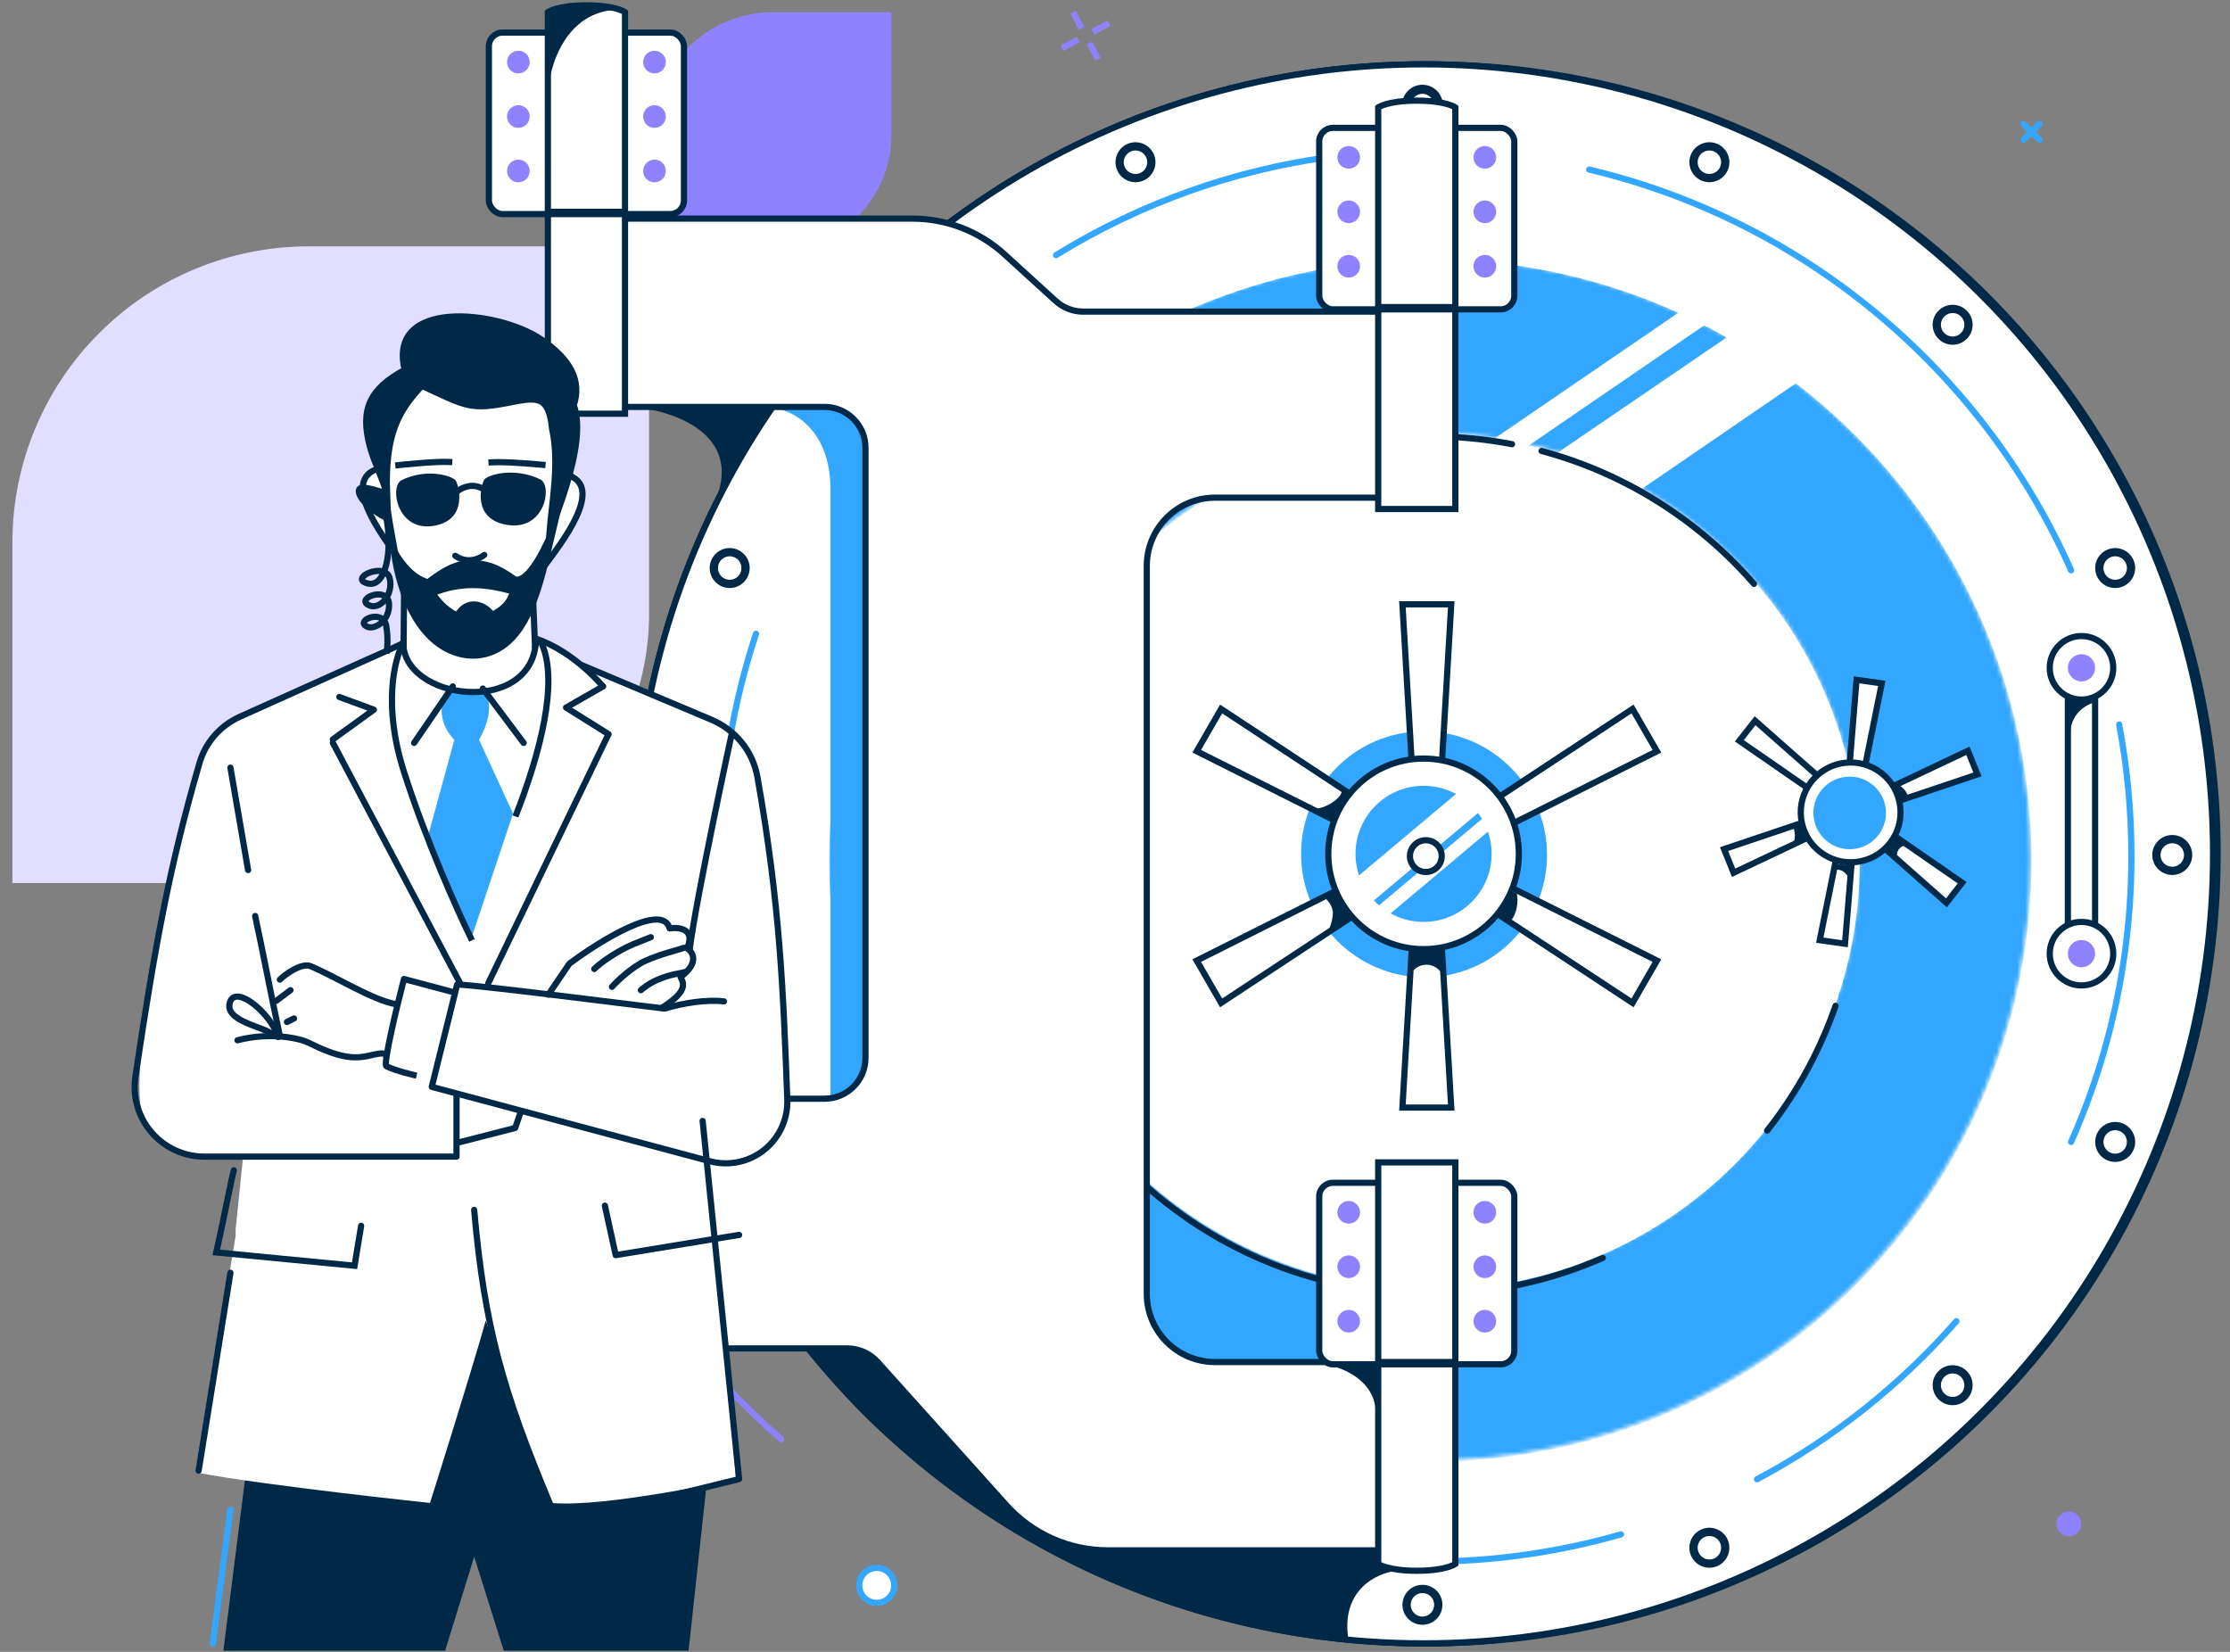 <svg width="540" height="400" viewBox="0 0 540 400" fill="none" xmlns="http://www.w3.org/2000/svg">
<rect x="0" y="0" width="540" height="400" fill="#808080" stroke="none"/>
<path fill-rule="evenodd" clip-rule="evenodd" d="M186.983 2.958H215.862V32.732C215.839 40.13 212.881 47.217 207.635 52.448C202.388 57.678 195.279 60.627 187.86 60.65H158.17V31.771C158.193 24.152 161.234 16.849 166.63 11.454C172.026 6.058 179.341 3.004 186.983 2.958Z" fill="#8E82FF"/>
<path fill-rule="evenodd" clip-rule="evenodd" d="M74.512 59.655H157.176V148.82C157.126 166.046 150.26 182.553 138.079 194.734C125.898 206.916 109.391 213.781 92.164 213.831H3V131.168C3.058 112.219 10.61 94.063 24.009 80.665C37.408 67.266 55.564 59.713 74.512 59.655Z" fill="#E1DEFF"/>
<path d="M125.543 208.888C125.543 264.614 150.184 314.584 189.165 348.499M310.528 23.903C377.443 23.903 436.06 59.433 468.543 112.656M362.384 386.506C417.255 370.513 461.584 329.783 482.491 277.197" stroke="#8E82FF" stroke-width="1.5" stroke-linecap="round" stroke-linejoin="round"/>
<path d="M429.919 357.845C460.991 333.544 483.936 299.292 494.42 261.242" stroke="#8E82FF" stroke-width="1.5" stroke-linecap="round" stroke-linejoin="round"/>
<path d="M310.109 340.598C384.758 340.598 445.273 280.083 445.273 205.434C445.273 130.786 384.758 70.271 310.109 70.271C235.461 70.271 174.946 130.786 174.946 205.434C174.946 280.083 235.461 340.598 310.109 340.598Z" stroke="#002948" stroke-width="1.5" stroke-miterlimit="22.93" stroke-dasharray="30 8"/>
<circle cx="345.82" cy="206.76" r="191.179" fill="white" stroke="#002948" stroke-width="1.5" stroke-miterlimit="22.93"/>
<circle cx="344.722" cy="206.76" r="191.179" fill="white" stroke="#002948" stroke-width="1.5" stroke-miterlimit="22.93"/>
<circle cx="344.722" cy="206.76" r="191.179" fill="white" stroke="#002948" stroke-width="1.5" stroke-miterlimit="22.93"/>
<path d="M345.272 378.162C361.662 378.162 377.513 375.854 392.517 371.546M345.272 36.456C325.44 36.456 306.397 39.836 288.687 46.049C277.075 50.124 266.037 55.417 255.725 61.775M425.479 358.203C443.818 348.435 460.165 335.422 473.756 319.929M501.521 138.089C495.933 125.494 488.867 113.701 480.543 102.93C469.127 88.156 455.344 75.304 439.763 64.942C423.246 53.958 404.708 45.771 384.826 41.058M513.159 175.446C515.106 185.769 516.125 196.42 516.125 207.309C516.125 223.699 513.817 239.55 509.508 254.555C507.34 262.107 504.664 269.445 501.521 276.529M183.074 153.471C177.459 170.398 174.419 188.498 174.419 207.309C174.419 224.723 177.024 241.528 181.866 257.356" stroke="#33A7FF" stroke-width="1.5" stroke-miterlimit="22.93" stroke-linecap="round"/>
<circle cx="344.995" cy="207.035" r="29.622" fill="#33A7FF"/>
<circle cx="344.996" cy="207.035" r="23.039" fill="white" stroke="#002948" stroke-width="1.5" stroke-miterlimit="22.93"/>
<circle cx="344.996" cy="207.034" r="16.457" fill="#33A7FF"/>
<rect width="36.685" height="6.948" transform="matrix(0.766 -0.643 0.603 0.798 327.908 213.487)" fill="white"/>
<rect width="36.685" height="3.291" transform="matrix(0.766 -0.643 0.603 0.798 333.013 220.499)" fill="white"/>
<circle cx="345.544" cy="207.583" r="3.84" fill="white" stroke="#002948" stroke-width="1.5" stroke-miterlimit="22.93"/>
<circle cx="344.447" cy="25.463" r="3.84" fill="white" stroke="#002948" stroke-width="2.204" stroke-miterlimit="22.93"/>
<circle cx="413.932" cy="39.284" r="3.84" transform="rotate(22.5 413.932 39.284)" fill="white" stroke="#002948" stroke-width="2" stroke-miterlimit="22.93"/>
<circle cx="472.837" cy="78.644" r="3.84" transform="rotate(45 472.837 78.644)" fill="white" stroke="#002948" stroke-width="2" stroke-miterlimit="22.93"/>
<circle cx="512.197" cy="137.55" r="3.84" transform="rotate(67.5 512.197 137.55)" fill="white" stroke="#002948" stroke-width="2" stroke-miterlimit="22.93"/>
<circle cx="526.018" cy="207.035" r="3.84" transform="rotate(90 526.018 207.035)" fill="white" stroke="#002948" stroke-width="2" stroke-miterlimit="22.93"/>
<circle cx="512.197" cy="276.519" r="3.84" transform="rotate(112.5 512.197 276.519)" fill="white" stroke="#002948" stroke-width="2" stroke-miterlimit="22.93"/>
<circle cx="472.837" cy="335.425" r="3.84" transform="rotate(135 472.837 335.425)" fill="white" stroke="#002948" stroke-width="2" stroke-miterlimit="22.93"/>
<circle cx="413.932" cy="374.784" r="3.84" transform="rotate(157.5 413.932 374.784)" fill="white" stroke="#002948" stroke-width="2" stroke-miterlimit="22.93"/>
<circle cx="344.447" cy="388.605" r="3.84" transform="rotate(180 344.447 388.605)" fill="white" stroke="#002948" stroke-width="2" stroke-miterlimit="22.93"/>
<circle cx="274.963" cy="374.784" r="3.84" transform="rotate(-157.5 274.963 374.784)" fill="white" stroke="#002948" stroke-width="2.204" stroke-miterlimit="22.93"/>
<circle cx="216.057" cy="335.425" r="3.84" transform="rotate(-135 216.057 335.425)" fill="white" stroke="#002948" stroke-width="2.204" stroke-miterlimit="22.93"/>
<circle cx="176.697" cy="276.519" r="3.84" transform="rotate(-112.5 176.697 276.519)" fill="white" stroke="#002948" stroke-width="2.204" stroke-miterlimit="22.93"/>
<circle cx="162.876" cy="207.034" r="3.84" transform="rotate(-90 162.876 207.034)" fill="white" stroke="#002948" stroke-width="2.204" stroke-miterlimit="22.93"/>
<circle cx="176.697" cy="137.55" r="3.84" transform="rotate(-67.5 176.697 137.55)" fill="white" stroke="#002948" stroke-width="2" stroke-miterlimit="22.93"/>
<circle cx="216.057" cy="78.644" r="3.84" transform="rotate(-45 216.057 78.644)" fill="white" stroke="#002948" stroke-width="2.204" stroke-miterlimit="22.93"/>
<circle cx="274.963" cy="39.284" r="3.84" transform="rotate(-22.5 274.963 39.284)" fill="white" stroke="#002948" stroke-width="2" stroke-miterlimit="22.93"/>
<path d="M323.054 221.297C323.054 219.542 321.591 218.006 320.86 217.457L323.054 215.812L327.442 222.394L321.957 225.686C322.322 224.954 323.054 223.053 323.054 221.297Z" fill="#002948"/>
<path d="M348.836 229.525L349.933 236.657C347.739 232.817 343.899 233.365 342.253 235.56V230.074L348.836 229.525Z" fill="#002948"/>
<path d="M363.098 221.297L365.841 223.491C367.544 221.788 368.035 218.554 367.487 216.36H366.389L363.098 221.297Z" fill="#002948"/>
<path d="M323.054 198.806L319.214 196.064C320.92 196.064 325.248 193.772 325.248 191.675L326.894 192.224L323.054 198.806Z" fill="#002948"/>
<mask id="mask0_1775_97480" style="mask-type:alpha" maskUnits="userSpaceOnUse" x="200" y="62" width="292" height="292">
<path fill-rule="evenodd" clip-rule="evenodd" d="M346.15 353.609C426.545 353.609 491.717 288.437 491.717 208.042C491.717 127.648 426.545 62.475 346.15 62.475C265.756 62.475 200.583 127.648 200.583 208.042C200.583 288.437 265.756 353.609 346.15 353.609ZM346.558 312.019C403.757 312.019 450.127 265.649 450.127 208.45C450.127 151.25 403.757 104.881 346.558 104.881C289.358 104.881 242.989 151.25 242.989 208.45C242.989 265.649 289.358 312.019 346.558 312.019Z" fill="#33A7FF"/>
</mask>
<g mask="url(#mask0_1775_97480)">
<path fill-rule="evenodd" clip-rule="evenodd" d="M346.355 353.96C426.75 353.96 491.922 288.787 491.922 208.393C491.922 127.998 426.75 62.826 346.355 62.826C265.961 62.826 200.788 127.998 200.788 208.393C200.788 288.787 265.961 353.96 346.355 353.96ZM346.763 312.369C403.962 312.369 450.332 266 450.332 208.8C450.332 151.601 403.962 105.232 346.763 105.232C289.563 105.232 243.194 151.601 243.194 208.8C243.194 266 289.563 312.369 346.763 312.369Z" fill="#33A7FF"/>
<path d="M260.475 189.237L446.057 62.644L465.166 72.085L270.417 205.473L260.475 189.237Z" fill="white"/>
<path d="M242.979 187.524L428.411 60.685L440.956 59.408L246.207 192.796L242.979 187.524Z" fill="white"/>
</g>
<path d="M201.074 118.312C201.074 106.006 194.173 100.366 188.702 99.084H221.004L222.763 281.474H190.523C198.495 281.474 200.879 276.712 201.074 274.332V118.312Z" fill="#33A7FF"/>
<path d="M326.593 397.389C324.396 385.083 333.369 380.908 338.13 380.358L339.229 372.118C297.111 357.834 212.105 328.828 209.029 327.07C205.953 325.312 199.324 326.337 196.394 327.07C200.239 334.029 215.621 352.56 246.386 371.019C277.15 389.478 312.676 396.29 326.593 397.389Z" fill="#002948"/>
<path d="M424.731 141.385C420.358 136.359 415.509 131.757 410.255 127.651C399.446 119.203 386.92 112.849 373.289 109.2M366.147 107.557C359.744 106.323 353.133 105.676 346.37 105.676C330.445 105.676 315.358 109.261 301.871 115.668M388.122 304.601C375.345 310.218 361.222 313.337 346.37 313.337C289.026 313.337 242.54 266.85 242.54 209.506C242.54 184.73 251.218 161.981 265.7 144.132M427.919 273.782C432.253 268.29 436.045 262.35 439.213 256.042C441.23 252.026 442.994 247.861 444.484 243.567" stroke="#002948" stroke-width="1.5" stroke-miterlimit="22.93" stroke-linecap="round"/>
<path fill-rule="evenodd" clip-rule="evenodd" d="M146.978 52.937H220.95C229.185 52.937 237.124 56.011 243.212 61.558L255.633 72.875C257.459 74.539 259.841 75.461 262.311 75.461H339.201C344.677 75.461 349.117 79.901 349.117 85.377V110.593C349.117 116.07 344.677 120.509 339.201 120.509H294.226C285.099 120.509 277.699 127.908 277.699 137.036V200.129C277.699 200.151 277.699 200.173 277.699 200.195V313.291C277.699 322.418 285.099 329.817 294.226 329.817H332.608C338.085 329.817 342.525 334.257 342.525 339.734V365.499C342.525 370.975 338.085 375.415 332.608 375.415H268.261C258.883 375.415 249.947 371.432 243.678 364.458L212.533 329.808C210.652 327.716 207.971 326.521 205.158 326.521H148.626C143.149 326.521 138.71 322.082 138.71 316.605V275.968C138.71 270.491 143.149 266.052 148.626 266.052H199.662C205.138 266.052 209.578 261.612 209.578 256.136V201.851C209.578 201.83 209.578 201.809 209.578 201.788V108.451C209.578 102.974 205.138 98.534 199.662 98.534H146.978C141.501 98.534 137.062 94.095 137.062 88.618V62.853C137.062 57.377 141.501 52.937 146.978 52.937Z" fill="white"/>
<path d="M243.212 61.558L243.717 61.003L243.212 61.558ZM255.633 72.875L256.138 72.321L255.633 72.875ZM277.699 200.129H276.949L276.949 200.134L277.699 200.129ZM243.678 364.458L244.236 363.956L243.678 364.458ZM212.533 329.808L213.091 329.307H213.091L212.533 329.808ZM209.578 201.851H210.328L210.328 201.847L209.578 201.851ZM220.95 52.187H146.978V53.687H220.95V52.187ZM243.717 61.003C237.491 55.331 229.372 52.187 220.95 52.187V53.687C228.999 53.687 236.757 56.692 242.706 62.112L243.717 61.003ZM256.138 72.321L243.717 61.003L242.706 62.112L255.128 73.429L256.138 72.321ZM262.311 74.711C260.028 74.711 257.826 73.859 256.138 72.321L255.128 73.429C257.092 75.219 259.654 76.211 262.311 76.211V74.711ZM339.201 74.711H262.311V76.211H339.201V74.711ZM349.867 85.377C349.867 79.487 345.091 74.711 339.201 74.711V76.211C344.263 76.211 348.367 80.315 348.367 85.377H349.867ZM349.867 110.593V85.377H348.367V110.593H349.867ZM339.201 121.259C345.091 121.259 349.867 116.484 349.867 110.593H348.367C348.367 115.655 344.263 119.759 339.201 119.759V121.259ZM294.226 121.259H339.201V119.759H294.226V121.259ZM278.449 137.036C278.449 128.323 285.513 121.259 294.226 121.259V119.759C284.684 119.759 276.949 127.494 276.949 137.036H278.449ZM278.449 200.129V137.036H276.949V200.129H278.449ZM278.449 200.195C278.449 200.171 278.449 200.147 278.449 200.124L276.949 200.134C276.949 200.154 276.949 200.174 276.949 200.195H278.449ZM278.449 313.291V200.195H276.949V313.291H278.449ZM294.226 329.067C285.513 329.067 278.449 322.004 278.449 313.291H276.949C276.949 322.832 284.685 330.567 294.226 330.567V329.067ZM332.608 329.067H294.226V330.567H332.608V329.067ZM343.275 339.734C343.275 333.843 338.499 329.067 332.608 329.067V330.567C337.671 330.567 341.775 334.671 341.775 339.734H343.275ZM343.275 365.499V339.734H341.775V365.499H343.275ZM332.608 376.165C338.499 376.165 343.275 371.389 343.275 365.499H341.775C341.775 370.561 337.671 374.665 332.608 374.665V376.165ZM268.261 376.165H332.608V374.665H268.261V376.165ZM243.12 364.959C249.531 372.091 258.67 376.165 268.261 376.165V374.665C259.096 374.665 250.363 370.772 244.236 363.956L243.12 364.959ZM211.975 330.31L243.12 364.959L244.236 363.956L213.091 329.307L211.975 330.31ZM205.158 327.271C207.759 327.271 210.237 328.376 211.975 330.31L213.091 329.307C211.068 327.057 208.184 325.771 205.158 325.771V327.271ZM148.626 327.271H205.158V325.771H148.626V327.271ZM137.96 316.605C137.96 322.496 142.735 327.271 148.626 327.271V325.771C143.564 325.771 139.46 321.667 139.46 316.605H137.96ZM137.96 275.968V316.605H139.46V275.968H137.96ZM148.626 265.302C142.735 265.302 137.96 270.077 137.96 275.968H139.46C139.46 270.906 143.564 266.802 148.626 266.802V265.302ZM199.662 265.302H148.626V266.802H199.662V265.302ZM208.828 256.136C208.828 261.198 204.724 265.302 199.662 265.302V266.802C205.553 266.802 210.328 262.026 210.328 256.136H208.828ZM208.828 201.851V256.136H210.328V201.851H208.828ZM208.828 201.788C208.828 201.811 208.828 201.833 208.828 201.856L210.328 201.847C210.328 201.827 210.328 201.807 210.328 201.788H208.828ZM208.828 108.451V201.788H210.328V108.451H208.828ZM199.662 99.284C204.724 99.284 208.828 103.388 208.828 108.451H210.328C210.328 102.56 205.552 97.784 199.662 97.784V99.284ZM146.978 99.284H199.662V97.784H146.978V99.284ZM136.312 88.618C136.312 94.509 141.087 99.284 146.978 99.284V97.784C141.915 97.784 137.812 93.681 137.812 88.618H136.312ZM136.312 62.853V88.618H137.812V62.853H136.312ZM146.978 52.187C141.087 52.187 136.312 56.962 136.312 62.853H137.812C137.812 57.791 141.915 53.687 146.978 53.687V52.187Z" fill="#002948"/>
<circle cx="344.722" cy="206.76" r="29.666" fill="#33A7FF"/>
<path fill-rule="evenodd" clip-rule="evenodd" d="M342.328 192.711L339.599 146.33H346.875H347.784H351.422L348.694 192.711H347.784H346.875H342.328ZM356.521 197.23L395.324 171.677L398.961 177.978L399.416 178.765L401.235 181.916L359.704 202.744L359.249 201.956L358.794 201.168L356.521 197.23ZM401.235 232.609L359.704 211.781L357.43 215.719L356.975 216.507L356.521 217.295L395.324 242.848L397.143 239.697L397.597 238.91L401.235 232.609ZM348.693 221.812L351.422 268.194H344.146H343.237H339.599L342.327 221.812H343.237H344.146H348.693ZM295.697 242.847L334.501 217.294L332.227 213.356L331.772 212.568L331.318 211.781L289.786 232.609L291.605 235.759L292.06 236.547L295.697 242.847ZM331.318 202.744L289.786 181.916L293.424 175.615L293.879 174.827L295.698 171.677L334.501 197.23L334.046 198.018L333.591 198.806L331.318 202.744Z" fill="white"/>
<path d="M339.599 146.33V145.58H338.804L338.851 146.374L339.599 146.33ZM342.328 192.711L341.579 192.755L341.621 193.461H342.328V192.711ZM351.422 146.33L352.171 146.374L352.218 145.58H351.422V146.33ZM348.694 192.711V193.461H349.401L349.442 192.755L348.694 192.711ZM395.324 171.677L395.973 171.302L395.576 170.613L394.911 171.051L395.324 171.677ZM356.521 197.23L356.108 196.604L355.518 196.993L355.871 197.605L356.521 197.23ZM398.961 177.978L398.312 178.353L398.312 178.353L398.961 177.978ZM399.416 178.765L400.066 178.39L400.066 178.39L399.416 178.765ZM401.235 181.916L401.571 182.586L402.282 182.23L401.885 181.541L401.235 181.916ZM359.704 202.744L359.054 203.119L359.408 203.731L360.04 203.414L359.704 202.744ZM359.249 201.956L359.898 201.581L359.898 201.581L359.249 201.956ZM358.794 201.168L358.145 201.543L358.145 201.543L358.794 201.168ZM359.704 211.781L360.04 211.111L359.408 210.794L359.054 211.406L359.704 211.781ZM401.235 232.609L401.885 232.984L402.282 232.295L401.571 231.939L401.235 232.609ZM357.43 215.719L358.08 216.094L358.08 216.094L357.43 215.719ZM356.975 216.507L356.326 216.132L356.326 216.132L356.975 216.507ZM356.521 217.295L355.871 216.92L355.518 217.532L356.108 217.921L356.521 217.295ZM395.324 242.848L394.911 243.474L395.576 243.912L395.973 243.223L395.324 242.848ZM397.143 239.697L396.493 239.322L396.493 239.322L397.143 239.697ZM397.597 238.91L398.247 239.285L398.247 239.285L397.597 238.91ZM351.422 268.194V268.944H352.217L352.17 268.15L351.422 268.194ZM348.693 221.812L349.442 221.768L349.401 221.062H348.693V221.812ZM339.599 268.194L338.85 268.15L338.804 268.944H339.599V268.194ZM342.327 221.812V221.062H341.62L341.579 221.768L342.327 221.812ZM334.501 217.294L334.913 217.92L335.504 217.531L335.15 216.919L334.501 217.294ZM295.697 242.847L295.048 243.222L295.446 243.911L296.11 243.474L295.697 242.847ZM332.227 213.356L332.876 212.981L332.876 212.981L332.227 213.356ZM331.318 211.781L331.967 211.406L331.613 210.793L330.981 211.11L331.318 211.781ZM289.786 232.609L289.45 231.938L288.739 232.295L289.137 232.984L289.786 232.609ZM291.605 235.759L290.955 236.134L290.955 236.134L291.605 235.759ZM292.06 236.547L292.709 236.172L292.709 236.172L292.06 236.547ZM289.786 181.916L289.137 181.541L288.739 182.23L289.45 182.586L289.786 181.916ZM331.318 202.744L330.982 203.414L331.614 203.731L331.967 203.119L331.318 202.744ZM293.424 175.615L292.775 175.24L292.775 175.24L293.424 175.615ZM293.879 174.827L294.528 175.202L294.528 175.202L293.879 174.827ZM295.698 171.677L296.11 171.051L295.446 170.613L295.048 171.302L295.698 171.677ZM334.501 197.23L335.15 197.605L335.504 196.993L334.913 196.604L334.501 197.23ZM334.046 198.018L333.397 197.643L333.397 197.643L334.046 198.018ZM333.591 198.806L334.241 199.181L334.241 199.181L333.591 198.806ZM338.851 146.374L341.579 192.755L343.076 192.667L340.348 146.286L338.851 146.374ZM346.875 145.58H339.599V147.08H346.875V145.58ZM347.784 145.58H346.875V147.08H347.784V145.58ZM351.422 145.58H347.784V147.08H351.422V145.58ZM349.442 192.755L352.171 146.374L350.673 146.286L347.945 192.667L349.442 192.755ZM347.784 193.461H348.694V191.961H347.784V193.461ZM346.875 193.461H347.784V191.961H346.875V193.461ZM342.328 193.461H346.875V191.961H342.328V193.461ZM394.911 171.051L356.108 196.604L356.933 197.857L395.736 172.303L394.911 171.051ZM399.611 177.603L395.973 171.302L394.674 172.052L398.312 178.353L399.611 177.603ZM400.066 178.39L399.611 177.603L398.312 178.353L398.767 179.14L400.066 178.39ZM401.885 181.541L400.066 178.39L398.767 179.14L400.586 182.291L401.885 181.541ZM360.04 203.414L401.571 182.586L400.899 181.245L359.367 202.073L360.04 203.414ZM358.599 202.331L359.054 203.119L360.353 202.369L359.898 201.581L358.599 202.331ZM358.145 201.543L358.599 202.331L359.898 201.581L359.444 200.793L358.145 201.543ZM355.871 197.605L358.145 201.543L359.444 200.793L357.17 196.855L355.871 197.605ZM359.367 212.452L400.899 233.28L401.571 231.939L360.04 211.111L359.367 212.452ZM358.08 216.094L360.353 212.156L359.054 211.406L356.781 215.344L358.08 216.094ZM357.625 216.882L358.08 216.094L356.781 215.344L356.326 216.132L357.625 216.882ZM357.17 217.67L357.625 216.882L356.326 216.132L355.871 216.92L357.17 217.67ZM395.736 242.221L356.933 216.668L356.108 217.921L394.911 243.474L395.736 242.221ZM396.493 239.322L394.674 242.473L395.973 243.223L397.792 240.072L396.493 239.322ZM396.948 238.535L396.493 239.322L397.792 240.072L398.247 239.285L396.948 238.535ZM400.585 232.234L396.948 238.535L398.247 239.285L401.885 232.984L400.585 232.234ZM352.17 268.15L349.442 221.768L347.945 221.856L350.673 268.238L352.17 268.15ZM344.146 268.944H351.422V267.444H344.146V268.944ZM343.237 268.944H344.146V267.444H343.237V268.944ZM339.599 268.944H343.237V267.444H339.599V268.944ZM341.579 221.768L338.85 268.15L340.348 268.238L343.076 221.856L341.579 221.768ZM343.237 221.062H342.327V222.562H343.237V221.062ZM344.146 221.062H343.237V222.562H344.146V221.062ZM348.693 221.062H344.146V222.562H348.693V221.062ZM334.088 216.668L295.285 242.221L296.11 243.474L334.913 217.92L334.088 216.668ZM331.577 213.731L333.851 217.669L335.15 216.919L332.876 212.981L331.577 213.731ZM331.123 212.943L331.577 213.731L332.876 212.981L332.422 212.193L331.123 212.943ZM330.668 212.156L331.123 212.943L332.422 212.193L331.967 211.406L330.668 212.156ZM290.122 233.279L331.654 212.451L330.981 211.11L289.45 231.938L290.122 233.279ZM292.255 235.384L290.436 232.234L289.137 232.984L290.955 236.134L292.255 235.384ZM292.709 236.172L292.255 235.384L290.955 236.134L291.41 236.922L292.709 236.172ZM296.347 242.472L292.709 236.172L291.41 236.922L295.048 243.222L296.347 242.472ZM289.45 182.586L330.982 203.414L331.654 202.073L290.123 181.245L289.45 182.586ZM292.775 175.24L289.137 181.541L290.436 182.291L294.074 175.99L292.775 175.24ZM293.229 174.452L292.775 175.24L294.074 175.99L294.528 175.202L293.229 174.452ZM295.048 171.302L293.229 174.452L294.528 175.202L296.347 172.052L295.048 171.302ZM334.913 196.604L296.11 171.051L295.285 172.303L334.088 197.857L334.913 196.604ZM334.696 198.393L335.15 197.605L333.851 196.855L333.397 197.643L334.696 198.393ZM334.241 199.181L334.696 198.393L333.397 197.643L332.942 198.431L334.241 199.181ZM331.967 203.119L334.241 199.181L332.942 198.431L330.668 202.369L331.967 203.119Z" fill="#002948"/>
<circle cx="344.722" cy="206.76" r="23.073" fill="white" stroke="#002948" stroke-width="1.5" stroke-miterlimit="22.93"/>
<circle cx="344.722" cy="206.76" r="16.481" fill="#33A7FF"/>
<rect width="36.74" height="6.958" transform="matrix(0.766 -0.643 0.603 0.798 327.609 213.222)" fill="white"/>
<rect width="36.74" height="3.295" transform="matrix(0.766 -0.643 0.603 0.798 332.721 220.245)" fill="white"/>
<circle cx="345.271" cy="207.309" r="3.846" fill="white" stroke="#002948" stroke-width="1.5" stroke-miterlimit="22.93"/>
<path d="M322.747 221.043C322.747 219.285 321.282 217.747 320.55 217.198L322.747 215.55L327.142 222.142L321.649 225.438C322.015 224.706 322.747 222.801 322.747 221.043Z" fill="#002948"/>
<path d="M348.568 229.284L349.666 236.425C347.469 232.58 343.623 233.129 341.975 235.327V229.833L348.568 229.284Z" fill="#002948"/>
<path d="M362.851 221.043L365.598 223.241C367.304 221.535 367.795 218.296 367.246 216.099H366.147L362.851 221.043Z" fill="#002948"/>
<path d="M322.747 198.519L318.902 195.772C320.61 195.772 324.945 193.478 324.945 191.377L326.593 191.927L322.747 198.519Z" fill="#002948"/>
<path fill-rule="evenodd" clip-rule="evenodd" d="M441.156 193.195L421.191 179.384L423.534 176.39L423.826 176.016L424.998 174.519L443.206 190.575L442.913 190.95L442.62 191.324L441.156 193.195ZM447.585 188.809L449.564 164.614L453.328 165.145L453.798 165.212L455.68 165.478L450.879 189.274L450.409 189.208L449.938 189.142L447.585 188.809ZM476.541 181.799L454.598 192.184L455.487 194.388L455.664 194.829L455.842 195.269L478.851 187.529L478.141 185.766L477.963 185.325L476.541 181.799ZM455.181 199.945L475.146 213.756L472.804 216.75L472.511 217.124L471.34 218.621L453.131 202.565L453.424 202.19L453.717 201.816L455.181 199.945ZM446.774 228.527L448.752 204.331L446.399 203.999L445.929 203.932L445.458 203.866L440.657 227.663L442.539 227.929L443.01 227.995L446.774 228.527ZM441.739 200.956L419.796 211.341L418.375 207.815L418.197 207.374L417.486 205.612L440.496 197.871L440.673 198.312L440.851 198.752L441.739 200.956Z" fill="white"/>
<path d="M421.191 179.384L420.6 178.922L420.11 179.548L420.764 180.001L421.191 179.384ZM441.156 193.195L440.729 193.812L441.311 194.214L441.747 193.657L441.156 193.195ZM423.534 176.39L422.943 175.928L423.534 176.39ZM423.826 176.016L424.417 176.478L423.826 176.016ZM424.998 174.519L425.494 173.956L424.897 173.43L424.407 174.057L424.998 174.519ZM443.206 190.575L443.796 191.037L444.232 190.481L443.702 190.013L443.206 190.575ZM442.62 191.324L442.029 190.862L442.62 191.324ZM449.564 164.614L449.668 163.871L448.881 163.76L448.816 164.552L449.564 164.614ZM447.585 188.809L446.838 188.748L446.78 189.453L447.481 189.552L447.585 188.809ZM453.328 165.145L453.223 165.888L453.223 165.888L453.328 165.145ZM453.798 165.212L453.903 164.469L453.903 164.469L453.798 165.212ZM455.68 165.478L456.415 165.626L456.573 164.846L455.785 164.735L455.68 165.478ZM450.879 189.274L450.774 190.017L451.474 190.116L451.614 189.423L450.879 189.274ZM450.409 189.208L450.513 188.465L450.409 189.208ZM449.938 189.142L449.833 189.884L449.833 189.884L449.938 189.142ZM454.598 192.184L454.277 191.506L453.638 191.809L453.903 192.465L454.598 192.184ZM476.541 181.799L477.237 181.519L476.939 180.781L476.221 181.122L476.541 181.799ZM455.487 194.388L454.791 194.668L454.791 194.668L455.487 194.388ZM455.664 194.829L456.36 194.548L456.36 194.548L455.664 194.829ZM455.842 195.269L455.147 195.55L455.411 196.206L456.081 195.98L455.842 195.269ZM478.851 187.529L479.091 188.24L479.844 187.986L479.547 187.248L478.851 187.529ZM478.141 185.766L477.445 186.046L477.445 186.046L478.141 185.766ZM477.963 185.325L478.659 185.045L478.659 185.045L477.963 185.325ZM475.146 213.756L475.737 214.218L476.227 213.592L475.573 213.139L475.146 213.756ZM455.181 199.945L455.608 199.328L455.026 198.926L454.59 199.483L455.181 199.945ZM472.804 216.75L472.213 216.288L472.804 216.75ZM472.511 217.124L471.92 216.662L472.511 217.124ZM471.34 218.621L470.844 219.184L471.44 219.71L471.93 219.083L471.34 218.621ZM453.131 202.565L452.541 202.103L452.105 202.659L452.635 203.127L453.131 202.565ZM453.424 202.19L454.015 202.653L453.424 202.19ZM453.717 201.816L453.126 201.354L453.717 201.816ZM448.752 204.331L449.5 204.392L449.557 203.687L448.857 203.588L448.752 204.331ZM446.774 228.527L446.669 229.269L447.457 229.381L447.521 228.588L446.774 228.527ZM446.399 203.999L446.504 203.256L446.504 203.256L446.399 203.999ZM445.929 203.932L445.824 204.675L445.824 204.675L445.929 203.932ZM445.458 203.866L445.563 203.123L444.863 203.024L444.723 203.717L445.458 203.866ZM440.657 227.663L439.922 227.514L439.765 228.294L440.552 228.405L440.657 227.663ZM442.539 227.929L442.434 228.671L442.434 228.671L442.539 227.929ZM443.01 227.995L443.115 227.252L443.115 227.252L443.01 227.995ZM419.796 211.341L419.101 211.621L419.398 212.359L420.117 212.019L419.796 211.341ZM441.739 200.956L442.06 201.634L442.7 201.331L442.435 200.675L441.739 200.956ZM418.375 207.815L419.07 207.535L419.07 207.535L418.375 207.815ZM418.197 207.374L417.502 207.655L417.502 207.655L418.197 207.374ZM417.486 205.612L417.247 204.901L416.493 205.154L416.791 205.892L417.486 205.612ZM440.496 197.871L441.191 197.591L440.927 196.935L440.256 197.16L440.496 197.871ZM440.673 198.312L441.369 198.031L441.369 198.031L440.673 198.312ZM440.851 198.752L440.155 199.033L440.155 199.033L440.851 198.752ZM420.764 180.001L440.729 193.812L441.583 192.578L421.618 178.767L420.764 180.001ZM422.943 175.928L420.6 178.922L421.782 179.846L424.124 176.852L422.943 175.928ZM423.236 175.554L422.943 175.928L424.124 176.852L424.417 176.478L423.236 175.554ZM424.407 174.057L423.236 175.554L424.417 176.478L425.588 174.981L424.407 174.057ZM443.702 190.013L425.494 173.956L424.502 175.081L442.71 191.138L443.702 190.013ZM443.504 191.412L443.796 191.037L442.615 190.113L442.322 190.487L443.504 191.412ZM443.211 191.786L443.504 191.412L442.322 190.487L442.029 190.862L443.211 191.786ZM441.747 193.657L443.211 191.786L442.029 190.862L440.565 192.733L441.747 193.657ZM448.816 164.552L446.838 188.748L448.333 188.87L450.311 164.675L448.816 164.552ZM453.433 164.403L449.668 163.871L449.459 165.356L453.223 165.888L453.433 164.403ZM453.903 164.469L453.433 164.403L453.223 165.888L453.693 165.954L453.903 164.469ZM455.785 164.735L453.903 164.469L453.693 165.954L455.575 166.22L455.785 164.735ZM451.614 189.423L456.415 165.626L454.945 165.329L450.144 189.126L451.614 189.423ZM450.304 189.951L450.774 190.017L450.984 188.532L450.513 188.465L450.304 189.951ZM449.833 189.884L450.304 189.951L450.513 188.465L450.043 188.399L449.833 189.884ZM447.481 189.552L449.833 189.884L450.043 188.399L447.69 188.067L447.481 189.552ZM454.919 192.862L476.862 182.477L476.221 181.122L454.277 191.506L454.919 192.862ZM456.182 194.107L455.294 191.904L453.903 192.465L454.791 194.668L456.182 194.107ZM456.36 194.548L456.182 194.107L454.791 194.668L454.969 195.109L456.36 194.548ZM456.538 194.989L456.36 194.548L454.969 195.109L455.147 195.55L456.538 194.989ZM478.612 186.818L455.603 194.558L456.081 195.98L479.091 188.24L478.612 186.818ZM477.445 186.046L478.156 187.809L479.547 187.248L478.836 185.485L477.445 186.046ZM477.267 185.606L477.445 186.046L478.836 185.485L478.659 185.045L477.267 185.606ZM475.846 182.08L477.267 185.606L478.659 185.045L477.237 181.519L475.846 182.08ZM475.573 213.139L455.608 199.328L454.754 200.562L474.72 214.373L475.573 213.139ZM473.394 217.212L475.737 214.218L474.556 213.294L472.213 216.288L473.394 217.212ZM473.102 217.586L473.394 217.212L472.213 216.288L471.92 216.662L473.102 217.586ZM471.93 219.083L473.102 217.586L471.92 216.662L470.749 218.159L471.93 219.083ZM452.635 203.127L470.844 219.184L471.836 218.059L453.628 202.002L452.635 203.127ZM452.834 201.728L452.541 202.103L453.722 203.027L454.015 202.653L452.834 201.728ZM453.126 201.354L452.834 201.728L454.015 202.653L454.308 202.278L453.126 201.354ZM454.59 199.483L453.126 201.354L454.308 202.278L455.772 200.407L454.59 199.483ZM448.005 204.27L446.026 228.466L447.521 228.588L449.5 204.392L448.005 204.27ZM446.295 204.741L448.647 205.074L448.857 203.588L446.504 203.256L446.295 204.741ZM445.824 204.675L446.295 204.741L446.504 203.256L446.034 203.19L445.824 204.675ZM445.354 204.608L445.824 204.675L446.034 203.19L445.563 203.123L445.354 204.608ZM441.392 227.811L446.194 204.014L444.723 203.717L439.922 227.514L441.392 227.811ZM442.644 227.186L440.762 226.92L440.552 228.405L442.434 228.671L442.644 227.186ZM443.115 227.252L442.644 227.186L442.434 228.671L442.905 228.738L443.115 227.252ZM446.879 227.784L443.115 227.252L442.905 228.738L446.669 229.269L446.879 227.784ZM420.117 212.019L442.06 201.634L441.419 200.278L419.476 210.663L420.117 212.019ZM417.679 208.096L419.101 211.621L420.492 211.06L419.07 207.535L417.679 208.096ZM417.502 207.655L417.679 208.096L419.07 207.535L418.893 207.094L417.502 207.655ZM416.791 205.892L417.502 207.655L418.893 207.094L418.182 205.331L416.791 205.892ZM440.256 197.16L417.247 204.901L417.725 206.322L440.735 198.582L440.256 197.16ZM441.369 198.031L441.191 197.591L439.8 198.151L439.978 198.592L441.369 198.031ZM441.547 198.472L441.369 198.031L439.978 198.592L440.155 199.033L441.547 198.472ZM442.435 200.675L441.547 198.472L440.155 199.033L441.044 201.236L442.435 200.675Z" fill="#002948"/>
<circle cx="448.141" cy="196.72" r="12.086" transform="rotate(-51.96 448.141 196.72)" fill="white" stroke="#002948" stroke-width="1.5" stroke-miterlimit="22.93"/>
<circle cx="447.908" cy="196.847" r="8.79" transform="rotate(-51.96 447.908 196.847)" fill="#33A7FF"/>
<path d="M446.421 211.086C445.628 210.466 444.433 210.564 443.934 210.69L443.943 209.147L448.421 209.551L448.028 213.118C447.823 212.7 447.214 211.707 446.421 211.086Z" fill="#002948"/>
<path d="M458.978 202.697L462.576 204.738C460.089 204.342 459.02 206.218 459.447 207.715L456.969 205.776L458.978 202.697Z" fill="#002948"/>
<path d="M460.15 193.539L462.082 193.113C461.896 191.765 460.604 190.406 459.424 189.871L459.048 190.352L460.15 193.539Z" fill="#002948"/>
<path d="M437.016 202.914L434.269 204.012C434.854 203.265 434.738 200.395 433.79 199.654L435.367 199.068L437.016 202.914Z" fill="#002948"/>
<rect x="500.742" y="165.008" width="6.592" height="62.628" fill="white" stroke="#002948" stroke-width="1.5" stroke-miterlimit="22.93"/>
<circle cx="504.038" cy="161.712" r="7.691" fill="white" stroke="#002948" stroke-width="1.5" stroke-miterlimit="22.93"/>
<circle cx="504.038" cy="230.932" r="7.691" fill="white" stroke="#002948" stroke-width="1.5" stroke-miterlimit="22.93"/>
<circle cx="504.038" cy="161.712" r="3.296" fill="#8E82FF"/>
<circle cx="504.038" cy="230.931" r="3.296" fill="#8E82FF"/>
<path d="M507.334 169.952C503.818 171.27 501.84 173.248 501.291 177.093L500.742 168.853L507.334 169.952Z" fill="#002948"/>
<rect x="319.451" y="30.963" width="47.245" height="43.949" rx="3.305" fill="white" stroke="#002948" stroke-width="1.5" stroke-miterlimit="22.93"/>
<path d="M333.735 26.019V74.363H352.413V26.019C352.413 26.019 350.216 24.371 343.074 24.371C335.932 24.371 333.735 26.019 333.735 26.019Z" fill="white" stroke="#002948" stroke-width="1.5" stroke-miterlimit="22.93"/>
<path d="M333.735 123.256V74.912H352.413V123.256H343.074H333.735Z" fill="white" stroke="#002948" stroke-width="1.5" stroke-miterlimit="22.93"/>
<circle cx="326.593" cy="38.104" r="2.747" fill="#8E82FF"/>
<circle cx="359.555" cy="38.104" r="2.747" fill="#8E82FF"/>
<circle cx="326.593" cy="51.29" r="2.747" fill="#8E82FF"/>
<circle cx="359.555" cy="51.29" r="2.747" fill="#8E82FF"/>
<circle cx="326.593" cy="64.474" r="2.747" fill="#8E82FF"/>
<circle cx="359.555" cy="64.474" r="2.747" fill="#8E82FF"/>
<rect x="319.451" y="286.417" width="47.245" height="43.949" rx="3.305" fill="white" stroke="#002948" stroke-width="1.5" stroke-miterlimit="22.93"/>
<path d="M333.735 281.473V329.818H352.413V281.473H343.074H333.735Z" fill="white" stroke="#002948" stroke-width="1.5" stroke-miterlimit="22.93"/>
<path d="M333.735 378.711V330.367H352.413V378.711C352.413 378.711 350.216 380.359 343.074 380.359C335.932 380.359 333.735 378.711 333.735 378.711Z" fill="white" stroke="#002948" stroke-width="1.5" stroke-miterlimit="22.93"/>
<circle cx="326.593" cy="293.559" r="2.747" fill="#8E82FF"/>
<circle cx="359.555" cy="293.559" r="2.747" fill="#8E82FF"/>
<circle cx="326.593" cy="306.744" r="2.747" fill="#8E82FF"/>
<circle cx="359.555" cy="306.744" r="2.747" fill="#8E82FF"/>
<circle cx="326.593" cy="319.929" r="2.747" fill="#8E82FF"/>
<circle cx="359.555" cy="319.929" r="2.747" fill="#8E82FF"/>
<rect x="118.383" y="7.888" width="47.245" height="43.949" rx="3.305" fill="white" stroke="#002948" stroke-width="1.5" stroke-miterlimit="22.93"/>
<path d="M132.667 2.945V51.289H151.345V2.945C151.345 2.945 149.147 1.297 142.006 1.297C134.864 1.297 132.667 2.945 132.667 2.945Z" fill="white" stroke="#002948" stroke-width="1.5" stroke-miterlimit="22.93"/>
<path d="M132.667 100.183V51.839H151.345V100.183H142.555H132.667Z" fill="white" stroke="#002948" stroke-width="1.5" stroke-miterlimit="22.93"/>
<circle cx="125.525" cy="15.03" r="2.747" fill="#8E82FF"/>
<circle cx="158.487" cy="15.03" r="2.747" fill="#8E82FF"/>
<circle cx="125.525" cy="28.215" r="2.747" fill="#8E82FF"/>
<circle cx="158.487" cy="28.215" r="2.747" fill="#8E82FF"/>
<circle cx="125.525" cy="41.4" r="2.747" fill="#8E82FF"/>
<circle cx="158.487" cy="41.4" r="2.747" fill="#8E82FF"/>
<rect width="47.245" height="43.949" rx="3.305" transform="matrix(1 0 0 -1 120.581 370.471)" fill="white" stroke="#002948" stroke-width="1.5" stroke-miterlimit="22.93"/>
<path d="M134.864 375.415V327.071H153.543V375.415C153.543 375.415 151.345 377.063 144.203 377.063C137.062 377.063 134.864 375.415 134.864 375.415Z" fill="white" stroke="#002948" stroke-width="1.5" stroke-miterlimit="22.93"/>
<path d="M134.864 278.178V326.522H153.543V278.178H144.203H134.864Z" fill="white" stroke="#002948" stroke-width="1.5" stroke-miterlimit="22.93"/>
<circle cx="2.747" cy="2.747" r="2.747" transform="matrix(1 0 0 -1 124.976 366.076)" fill="#33A7FF"/>
<circle cx="2.747" cy="2.747" r="2.747" transform="matrix(1 0 0 -1 157.938 366.076)" fill="#33A7FF"/>
<circle cx="2.747" cy="2.747" r="2.747" transform="matrix(1 0 0 -1 124.976 352.891)" fill="#33A7FF"/>
<circle cx="2.747" cy="2.747" r="2.747" transform="matrix(1 0 0 -1 157.938 352.891)" fill="#33A7FF"/>
<circle cx="2.747" cy="2.747" r="2.747" transform="matrix(1 0 0 -1 124.976 339.707)" fill="#33A7FF"/>
<circle cx="2.747" cy="2.747" r="2.747" transform="matrix(1 0 0 -1 157.938 339.707)" fill="#33A7FF"/>
<path d="M173.32 121.058C179.912 104.797 162.516 99.267 152.993 98.534L186.504 99.084L173.32 121.058Z" fill="#002948"/>
<path d="M152.443 376.514C138.38 376.514 135.963 363.329 135.963 355.088L134.864 376.514H152.443Z" fill="#002948"/>
<path d="M149.147 2.396C137.326 2.885 132.666 15.58 132.666 23.821L132.614 2.885L140.625 1L149.147 2.396Z" fill="#002948"/>
<path d="M333.185 342.453C333.185 334.103 324.762 330.916 320.55 330.367H333.185V342.453Z" fill="#002948"/>
<path d="M54.087 399.737L60.93 345.672L109.887 313.339L171.28 357.821L166.74 399.737H121.995L114.828 376.945L107.781 399.737H54.087Z" fill="#002948"/>
<path d="M86.557 160.346L93.93 156.137L132.053 155.085L140.277 160.346C151.688 164.204 173.904 174.794 177.696 176.898C182.436 179.529 187.106 200.423 189.672 236.351C192.248 272.407 190.545 273.974 183.788 280.194L183.684 280.29C181.598 282.211 174.713 280.816 171.553 280.29C172.022 282.164 173.133 297.65 173.133 297.65L178.197 358.149C178.197 358.149 146.597 365.163 133.43 363.935C129.365 356.57 121.666 331.731 117.63 319.745C114.646 330.618 104.129 363.935 104.129 363.935C104.129 363.935 64.086 359.727 47.584 356.57L57.064 299.229V297.65L58.847 280.29C44.677 281.261 39.072 277.777 36.123 273.989C32.436 269.255 33.306 257.072 36.978 234.212C40.422 212.782 47.276 186.338 49.382 181.603C51.067 177.816 53.988 175.953 54.515 175.602L86.557 160.346Z" fill="white"/>
<path d="M93.161 96.283L108.475 83.896L135.275 88.184L135.582 113.65C137.496 113.65 141.113 114.061 141.495 119.015C141.878 123.97 134.159 133.921 130.011 138.685L129.532 162.983C129.532 164.095 127.427 167.366 119.004 171.559C110.581 175.751 101.456 172.671 97.946 170.606L98.425 142.973L95.175 132.185C92.782 128.533 88.549 122.065 87.783 119.015C87.018 115.966 89.971 112.493 91.726 111.699L93.161 96.283Z" fill="white"/>
<path d="M93.152 118.227C93.332 121.28 95.523 133.313 96.385 137.624" stroke="#002948" stroke-width="1.5"/>
<path fill-rule="evenodd" clip-rule="evenodd" d="M97.867 141.783L129.093 145.029L129.543 156.195L129.093 164.444C116.795 176.828 107.208 176.035 97.595 171.186L97.867 141.783Z" stroke="#002948" stroke-width="1.5" stroke-miterlimit="22.926"/>
<path fill-rule="evenodd" clip-rule="evenodd" d="M138.943 98.097C141.016 103.912 139.17 113.774 133.033 129.128C133.679 121.192 135.526 112.175 133.68 103.77C132.894 95.712 129.985 96.184 123.55 97.451C113.839 99.365 112.974 98.435 102.175 93.43C96.56 99.479 93.174 104.933 93.723 119.803C92.659 115.777 90.609 112.075 89.545 108.049C87.21 99.204 89.412 94.177 98.009 89.566C93.723 72.283 120.381 75.057 130.924 82.092C138.379 87.062 140.837 92.413 138.943 98.097Z" fill="#002948" stroke="#002948" stroke-width="1.5" stroke-miterlimit="22.926"/>
<path fill-rule="evenodd" clip-rule="evenodd" d="M95.372 133.372C97.546 137.098 100.138 139.971 103.622 141.022C108.896 136.939 111.769 136.281 114.743 136.402C117.34 136.512 119.991 136.887 124.726 140.349C127.611 140.915 130.952 135.104 133.882 128.39C131.932 136.451 129.883 148.252 124.04 154.458C119.668 159.104 113.519 160.088 107.744 156.898C101.542 153.47 96.834 144.752 95.372 133.372Z" fill="#002948" stroke="#002948" stroke-width="1.5" stroke-miterlimit="22.926"/>
<path d="M91.807 113.389C82.294 116.148 92.34 129.412 96.357 135.028" stroke="#002948" stroke-width="1.5" stroke-miterlimit="22.926"/>
<path fill-rule="evenodd" clip-rule="evenodd" d="M110.714 149.034C107.827 147.656 106.469 145.943 104.668 143.667C111.521 140.842 117.389 141.317 124.295 143.207C123.243 146.563 121.242 147.772 119.182 148.914C117.519 146.42 113.238 144.687 110.714 149.034Z" fill="white" stroke="#002948" stroke-width="1.5" stroke-miterlimit="22.926"/>
<path d="M137.29 114.944C146.769 117.824 135.867 131.581 131.775 137.144" stroke="#002948" stroke-width="1.5" stroke-miterlimit="22.926"/>
<path d="M122.905 127.116C131.851 128.51 133.799 117.894 130.948 116.136C124.697 113.055 118.304 114.899 117.315 116.096C116.614 116.943 113.96 125.722 122.905 127.116Z" fill="#002948"/>
<path d="M104.935 127.347C96.256 128.715 94.334 118.096 97.096 116.347C103.154 113.285 109.365 115.149 110.329 116.347C111.012 117.196 113.614 125.98 104.935 127.347Z" fill="#002948"/>
<path d="M109.598 120.042C110.2 119.246 112.004 117.659 114.41 117.659C116.816 117.659 118.969 119.656 119.57 120.651" stroke="#002948" stroke-width="1.5"/>
<path d="M101.248 162.799C98.317 160.527 98.558 156.404 98.144 155.984C97.73 155.565 91.418 158.081 92.771 165.944C94.049 173.38 97.654 203.684 101.965 213.119L113.665 227.796L133.642 171.185V162.799L129.702 155.984L123.494 162.799L112.63 167.516L101.248 162.799Z" fill="white"/>
<path d="M86.164 118.656C86.583 115.994 91.547 118.24 93.643 118.656L94.64 126.634C91.147 125.525 85.745 121.319 86.164 118.656Z" fill="#002948"/>
<path d="M132.786 240.844L137.863 233.363C145.256 227.842 160.465 218.403 162.155 224.815C164.444 224.458 168.492 224.921 166.38 229.623C167.788 230.514 169.443 233.15 164.796 236.569C165.324 237.816 167.112 239.775 160.247 244.049" stroke="#002948" stroke-width="1.5" stroke-linecap="round" stroke-linejoin="round"/>
<path d="M143.907 234.64C145.162 233.302 149.51 230.226 153.383 228.622C154.833 228.021 156.278 227.449 157.594 226.941" stroke="#002948" stroke-width="1.5" stroke-linecap="round" stroke-linejoin="round"/>
<path d="M103.702 202.254L110.019 179.142C104.431 173.364 108.116 167.061 108.116 167.061L113.967 167.489L117.065 167.061C117.065 167.061 120.75 170.738 116.013 179.142L124.232 197.001L114.23 226.941L103.702 202.254Z" fill="#33A7FF"/>
<path d="M148.184 238.97C149.395 237.568 153.173 234.063 156.287 232.661C160.024 230.979 164.245 230.033 165.629 229.507M166.148 235.29C164.764 235.816 162.619 235.711 158.882 237.393C157.459 238.033 156.223 238.893 155.184 239.772" stroke="#002948" stroke-width="1.5" stroke-linecap="round" stroke-linejoin="round"/>
<path d="M80.605 179.892L111.4 238.061" stroke="#002948" stroke-width="1.5" stroke-linecap="round" stroke-linejoin="round"/>
<path d="M129.792 154.657C139.141 157.828 145.971 166.184 145.971 166.184M147.329 177.811L118.244 238.061" stroke="#002948" stroke-width="1.5" stroke-linecap="round" stroke-linejoin="round"/>
<path d="M67.774 237.21C69.008 235.941 73.062 233.076 75.177 233.946C81.07 236.371 90.177 242.195 96.003 243.194" stroke="#002948" stroke-width="1.5" stroke-linecap="round" stroke-linejoin="round"/>
<path d="M61.786 221.808C63.848 231.327 65.395 239.788 67.774 250.893" stroke="#002948" stroke-width="1.5" stroke-linecap="round" stroke-linejoin="round"/>
<path d="M93.406 255.551C93.581 255.204 93.092 254.718 89.744 255.551C85.558 256.593 81.896 256.072 74.572 252.427C72.587 251.439 65.356 249.823 57.509 251.906" stroke="#002948" stroke-width="1.5" stroke-linecap="round" stroke-linejoin="round"/>
<path d="M67.342 251.111C65.585 245.389 57.31 238.527 55.751 242.508C53.855 247.351 64.561 248.734 65.77 250.435" stroke="#002948" stroke-width="1.5" stroke-linecap="round"/>
<path d="M175.311 242.489C171.116 241.961 165.305 242.917 161.02 244.204" stroke="#002948" stroke-width="1.5" stroke-linecap="round"/>
<path d="M109.716 240.235L97.823 237.066C96.052 243.932 92.723 257.768 93.573 258.19C94.423 258.613 96.434 259.422 100.153 260.303M97.286 156.368C95.733 159.713 92.559 170.421 97.823 186.897C103.088 203.374 110.779 220.519 113.967 227.033" stroke="#002948" stroke-width="1.5" stroke-linecap="square" stroke-linejoin="round"/>
<path d="M160.615 244.19C147.394 242.608 117.398 238.739 110.699 238.387L104.557 263.18L171.91 281.195C176.124 282.322 180.62 281.545 184.211 279.068V279.068C188.41 276.172 190.835 271.323 190.645 266.226C189.674 240.139 188.912 219.143 183.408 188.129C182.304 181.905 178.052 176.711 172.226 174.258L140.913 161.073M177.268 177.326C177.268 177.326 168.552 217.455 167.003 229.935" stroke="#002948" stroke-width="1.5" stroke-linecap="round" stroke-linejoin="round"/>
<path d="M55.798 308.206L48.099 356.11" stroke="#002948" stroke-width="1.5" stroke-linecap="round" stroke-linejoin="round"/>
<path d="M114.822 292.976C117.332 321.554 121.883 337.068 133.214 364.237M170.142 271.423L178.979 358.16L154.172 364.237" stroke="#002948" stroke-width="1.5" stroke-linecap="round" stroke-linejoin="round"/>
<path d="M51.52 398.026L55.798 365.52" stroke="#33A7FF" stroke-width="1.5" stroke-linecap="round"/>
<path d="M82.174 168.772L90.539 171.852L80.605 179.037M147.328 177.754L137.073 171.338L146.045 166.206" stroke="#002948" stroke-width="1.5" stroke-linecap="round" stroke-linejoin="round"/>
<path d="M111.214 275.829L110.488 276.015L110.86 277.468L111.587 277.282L111.214 275.829ZM124.75 273.134L124.936 273.86C125.18 273.798 125.375 273.618 125.458 273.381L124.75 273.134ZM126.651 269.959C126.787 269.568 126.581 269.14 126.189 269.004C125.798 268.868 125.371 269.074 125.234 269.465L126.651 269.959ZM111.587 277.282L124.936 273.86L124.564 272.407L111.214 275.829L111.587 277.282ZM125.458 273.381L126.651 269.959L125.234 269.465L124.042 272.887L125.458 273.381Z" fill="#002948"/>
<path d="M110.545 265.281V280.083H49.508C43.822 280.083 38.517 277.226 35.389 272.478V272.478C33.107 269.013 32.177 264.821 32.788 260.717C37.519 228.969 41.099 209.534 48.326 184.708C49.774 179.735 53.373 175.681 58.097 173.557L97.286 155.94" stroke="#002948" stroke-width="1.5" stroke-linecap="round" stroke-linejoin="round"/>
<path d="M55.798 185.88L60.075 210.688" stroke="#002948" stroke-width="1.5" stroke-linecap="round"/>
<path d="M117.264 134.387C116.135 135.303 113.153 136.627 110.262 134.587" stroke="#002948" stroke-width="1.5" stroke-linecap="round" stroke-linejoin="round"/>
<path d="M119.033 111.951C122.455 111.707 131.359 112.548 131.359 112.548" stroke="#002948" stroke-width="1.5" stroke-linecap="square" stroke-linejoin="round"/>
<path d="M108.775 111.867C105.35 111.67 96.458 112.632 96.458 112.632" stroke="#002948" stroke-width="1.5" stroke-linecap="square" stroke-linejoin="round"/>
<path d="M178.979 299.03L149.094 303.929L146.473 291.953" stroke="#002948" stroke-width="1.5" stroke-linecap="round" stroke-linejoin="round"/>
<path d="M66.918 242.338L70.34 239.772" stroke="#002948" stroke-width="1.5" stroke-linecap="round" stroke-linejoin="round"/>
<path d="M69.485 247.471L71.196 246.616" stroke="#002948" stroke-width="1.5" stroke-linecap="round" stroke-linejoin="round"/>
<path d="M109.64 166.206L100.28 179.893M116.919 166.732L126.799 179.893" stroke="#002948" stroke-width="1.5" stroke-linecap="round" stroke-linejoin="round"/>
<path d="M131.205 155.94C135.335 165.198 130.695 182.603 125.087 197.001" stroke="#002948" stroke-width="1.5" stroke-linecap="square" stroke-linejoin="round"/>
<path d="M97.631 155.197C97.133 169.656 128.795 173.645 129.792 155.197" stroke="#002948" stroke-width="1.5"/>
<path d="M93.511 125.138C95.138 133.116 93.511 143.169 88.455 141.094C85.062 139.702 93.38 136.061 94.364 140.038C95.349 144.016 91.862 148.071 89.095 146.436C86.327 144.802 93.832 141.898 94.191 146.117C94.549 150.337 90.344 153.016 88.455 151.493C86.566 149.97 92.82 147.549 93.511 151.49C94.065 154.642 93.768 157.302 93.551 158.238" stroke="#002948" stroke-width="1.5"/>
<path d="M56.627 283.399C56.202 284.688 53.616 297.902 52.376 303.273L85.854 306.496L87.448 296.827" stroke="#002948" stroke-width="1.5" stroke-linecap="round"/>
<path d="M259.833 2.962L261.916 6.875" stroke="#8E82FF" stroke-width="1.5" stroke-miterlimit="22.93"/>
<path d="M263.797 10.409L265.88 14.322" stroke="#8E82FF" stroke-width="1.5" stroke-miterlimit="22.93"/>
<path d="M268.537 5.618L264.624 7.701" stroke="#8E82FF" stroke-width="1.5" stroke-miterlimit="22.93"/>
<path d="M261.089 9.583L257.176 11.665" stroke="#8E82FF" stroke-width="1.5" stroke-miterlimit="22.93"/>
<circle cx="212.302" cy="383.9" r="4.236" fill="white" stroke="#33A7FF" stroke-width="1.5"/>
<path d="M490 30L493.837 33.837" stroke="#33A7FF" stroke-width="1.5" stroke-miterlimit="22.926" stroke-linecap="round" stroke-linejoin="round"/>
<path d="M493.837 30L490 33.837" stroke="#33A7FF" stroke-width="1.5" stroke-miterlimit="22.926" stroke-linecap="round" stroke-linejoin="round"/>
<path fill-rule="evenodd" clip-rule="evenodd" d="M500.984 371.983C501.576 371.985 502.155 371.811 502.648 371.483C503.141 371.155 503.526 370.689 503.753 370.142C503.981 369.596 504.041 368.994 503.927 368.413C503.812 367.832 503.528 367.298 503.11 366.879C502.692 366.46 502.159 366.174 501.578 366.058C500.998 365.942 500.396 366.001 499.849 366.227C499.302 366.453 498.834 366.837 498.505 367.329C498.176 367.821 498 368.4 498 368.992C498.002 369.783 498.317 370.541 498.876 371.102C499.435 371.662 500.192 371.979 500.984 371.983Z" fill="#8E82FF"/>
</svg>

